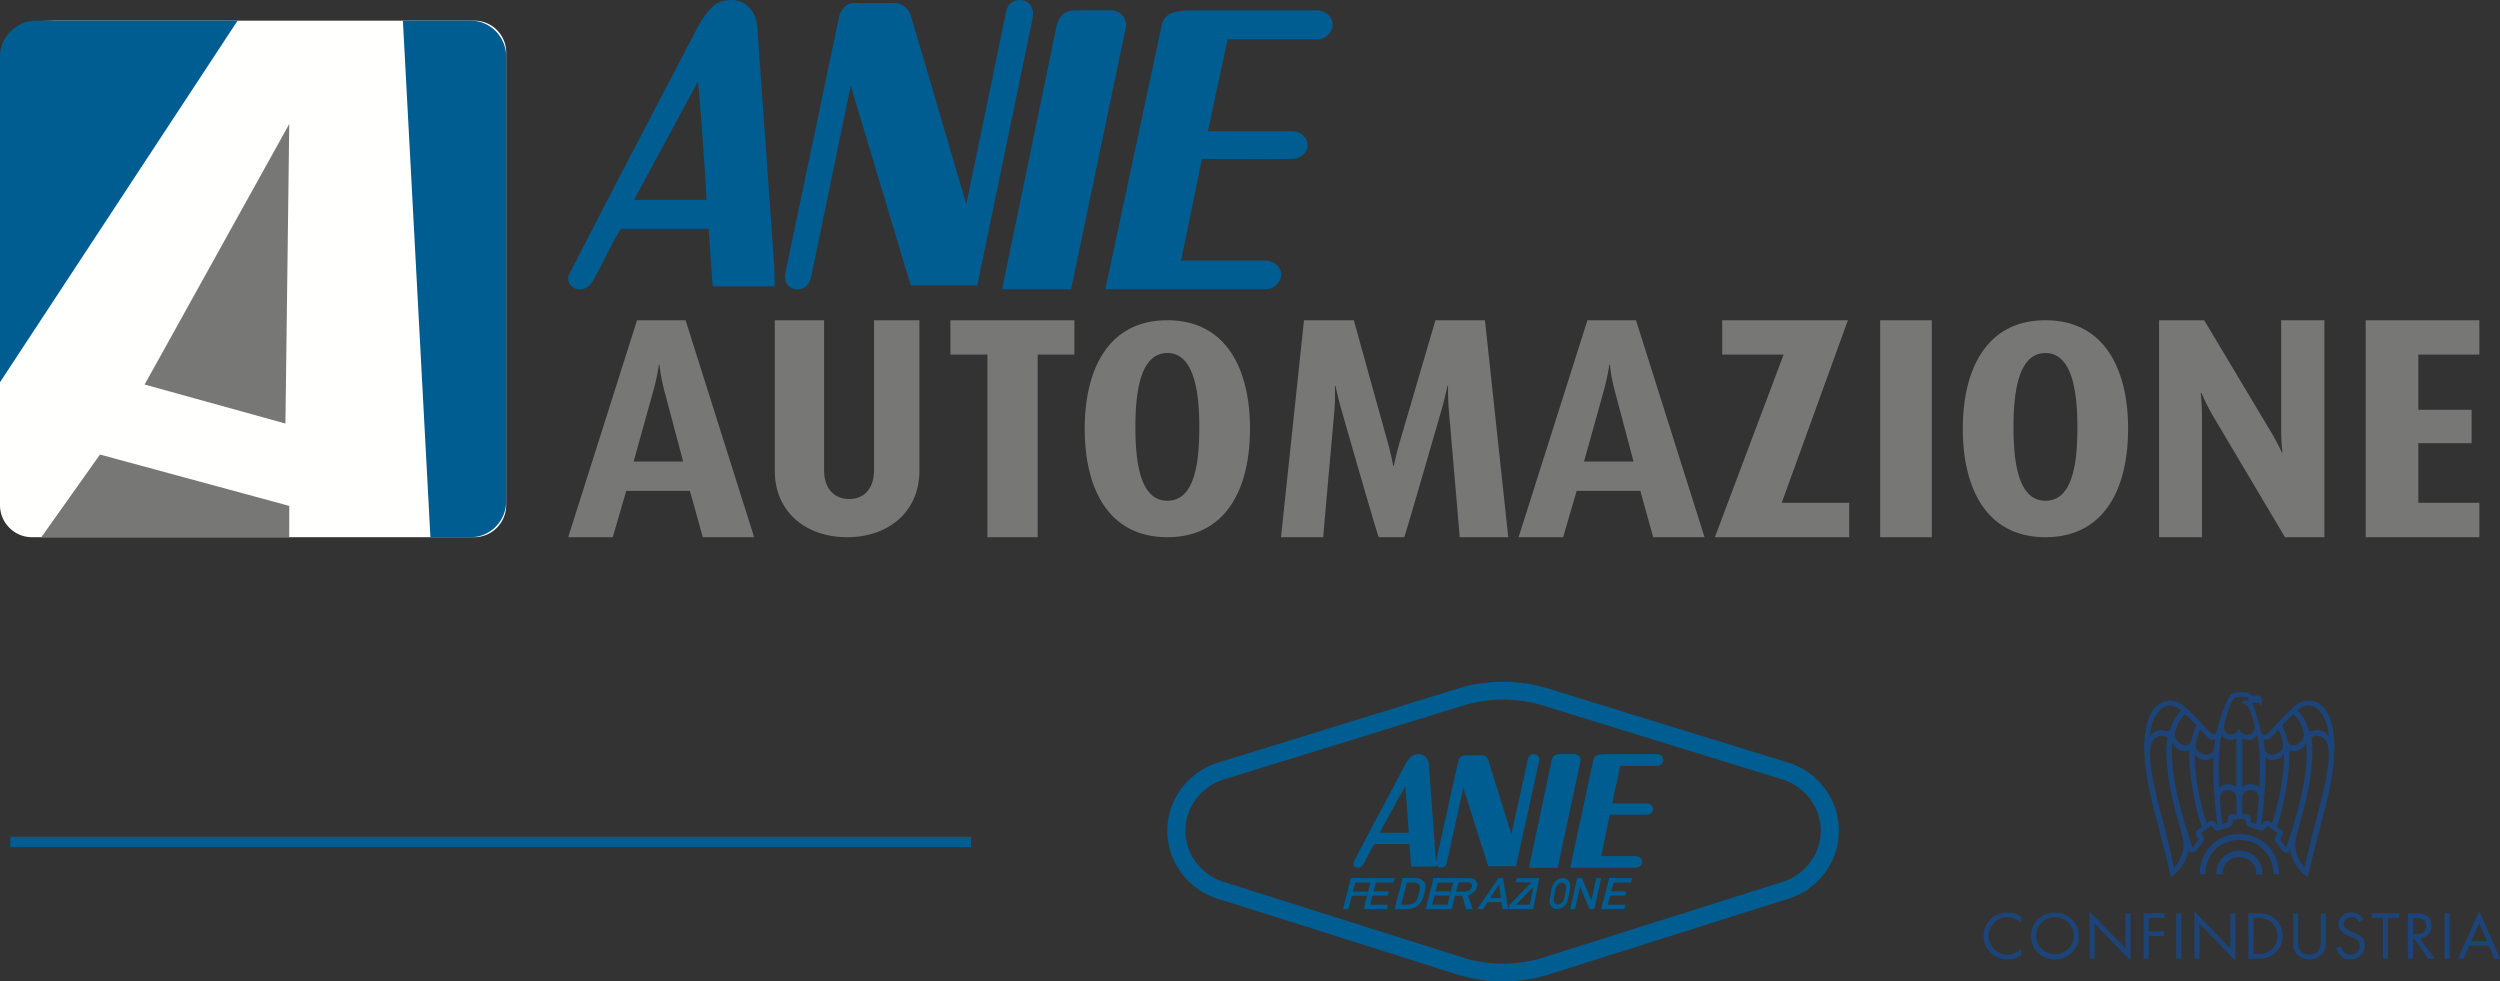 <svg width="242" height="95" xmlns="http://www.w3.org/2000/svg"><rect width="100%" height="100%" fill="#333333" stroke="none"/><g fill="none" fill-rule="evenodd"><path d="M149.129 68.226c-1.15-.327-2.384-.5-3.649-.5a13.26 13.26 0 0 0-3.578.489l-23.224 7.172c-2.25.605-3.932 2.635-3.932 5.033 0 2.392 1.687 4.423 3.932 5.02l23.204 7.338c1.149.323 2.357.498 3.618.498 1.255 0 2.47-.175 3.612-.498l23.205-7.337c2.25-.598 3.933-2.629 3.933-5.021 0-2.398-1.68-4.428-3.927-5.033l-23.194-7.161ZM145.48 66h.027c1.425 0 2.804.205 4.113.574l23.19 7.164c2.996.802 5.19 3.485 5.19 6.682 0 3.188-2.194 5.87-5.18 6.67l-23.197 7.335a15.108 15.108 0 0 1-8.253 0l-23.19-7.335c-2.982-.8-5.18-3.482-5.18-6.67 0-3.197 2.198-5.88 5.186-6.682l23.193-7.164A15.212 15.212 0 0 1 145.48 66Z" fill="#005D91"/><path fill="#005D91" d="M130 88h.533l.327-1.284h1.456l.098-.401h-1.453l.225-.885h1.7L133 85h-2.233L130 88"/><path fill="#005D91" d="M132 88h2.242l.103-.43h-1.708l.226-.879h1.458l.104-.41h-1.459l.221-.851h1.705L135 85h-2.233L132 88M135 88h1.193c.521 0 .942-.222 1.215-.499.216-.207.287-.328.456-1.001.161-.627.174-.744.065-.997-.141-.33-.469-.503-.94-.503h-1.223L135 88Zm1.184-2.57h.634c.292 0 .45.065.568.253.098.166.084.294-.055.833-.145.559-.18.64-.341.793-.185.177-.412.26-.714.26h-.64l.548-2.139ZM138 88h2.23l.111-.43h-1.704l.225-.879h1.456l.103-.41h-1.456l.222-.851h1.704L141 85h-2.235L138 88"/><path d="M141.192 85.407h.835c.175 0 .28.03.36.093.093.062.129.183.093.337-.068.254-.324.478-.721.478h-.796l.229-.908ZM140 88h.528l.327-1.284h.682l.396 1.284h.625l-.465-1.33c.45-.13.791-.442.885-.833a.644.644 0 0 0-.181-.641c-.152-.14-.374-.196-.665-.196h-1.364L140 88ZM144.26 86.924l.844-1.306h.013l.169 1.306h-1.025ZM145.437 88H146l-.513-3h-.443L143 88h.56l.443-.669h1.333l.1.669ZM146 88h2.238l.112-.43h-1.601l2.163-2.227L149 85h-2.174l-.103.407h1.526l-2.155 2.213L146 88" fill="#005D91"/><path fill="#005D91" d="M148 88h.41l.59-3h-.408L148 88M150.104 86.5c-.132.707-.118.799-.07.973.07.255.29.527.686.527.397 0 .716-.272.886-.527.11-.174.159-.266.288-.973.133-.71.12-.795.073-.97-.073-.255-.294-.53-.69-.53-.395 0-.713.275-.886.53-.112.175-.155.26-.287.97m.378 0c.116-.605.16-.692.285-.84a.59.59 0 0 1 .428-.213c.177 0 .292.1.346.214.073.147.087.234-.032.84-.106.603-.151.688-.28.844a.592.592 0 0 1-.426.21.371.371 0 0 1-.344-.21c-.075-.156-.084-.24.023-.845M152 88h.464l.484-2.134h.009l.922 2.134h.445l.676-3h-.47l-.483 2.135h-.009l-.92-2.135h-.447L152 88M155 88h2.233l.107-.43h-1.702l.225-.879h1.453l.1-.41h-1.45l.215-.851h1.707L158 85h-2.233L155 88M133.549 80.607h2.808a136.757 136.757 0 0 0-.327-4.509l-2.481 4.509Zm5.426 2.45.025.83h-2.403l-.159-2.183h-3.394c-.434.65-.71 1.363-1.12 2.023a.536.536 0 0 1-.532.27c-.14-.027-.201-.053-.283-.129a.397.397 0 0 1-.109-.283c0-.046.013-.085.025-.135l1.854-3.521 3.15-5.924c.293-.499.506-.725.736-.882.15-.079.352-.123.54-.123.57 0 .96.41 1.014 1.01l.656 9.047ZM148.882 73.183c.146.192.136.354.08.595l-2.212 10.076h-2.687l-2.417-7.592-1.597 7.264c-.103.37-.28.478-.604.474-.176-.009-.371-.134-.425-.299 0 0-.02-.11-.02-.173a1.422 1.422 0 0 1 .044-.315l2.128-9.572c.065-.218.22-.458.51-.522h1.623s.06-.007.091-.007c.269 0 .51.152.625.364l.03.06c.012.032.023.075.035.113l2.217 7.117 1.591-7.242c.05-.28.16-.441.445-.516.161-.016.336-.028.543.175M152.408 73c.075 0 .15.019.216.044a.579.579 0 0 1 .376.531.476.476 0 0 1-.017.137L150.784 84H148l1.604-7.551.599-2.863c.134-.396.316-.567.735-.586h1.47M160.354 74.139h-3.516c-.247 1.206-.526 2.419-.775 3.633h3.327c.347 0 .619.245.619.545 0 .295-.265.533-.598.543h-.026c-.607.01-2.386.01-3.56 0l-.827 4.011h3.246c.022-.007.047 0 .074 0 .355 0 .646.238.646.562a.464.464 0 0 1-.084.265.626.626 0 0 1-.533.299.444.444 0 0 1-.103 0H152l.039-.19 2.212-10.316c.185-.501.738-.472 1.19-.491H160.354c.358 0 .646.256.646.568a.521.521 0 0 1-.077.27.63.63 0 0 1-.57.3"/><path d="M216.769 82.351c-.613 0-1.178.233-1.591.646-.417.414-.642.985-.642 1.605l.599.062-.001-.098c0-.908.7-1.595 1.635-1.595.933 0 1.635.687 1.635 1.595l-.008.098H219c.002-.682-.227-1.253-.643-1.667a2.227 2.227 0 0 0-1.588-.646Zm0-1.612c-1.048 0-2.023.385-2.733 1.104-.713.717-1.107 1.694-1.107 2.76l.54.054c0-1.939 1.418-3.356 3.3-3.356 1.878 0 3.297 1.417 3.297 3.301l.54.055c0-1.12-.395-2.097-1.106-2.814-.71-.719-1.682-1.104-2.731-1.104Zm8.523-6.238c0 .008-.167 1.488-1.05 4.71-.005.022-.704 2.69-1.163 4.788-.23-.251-1.005-1.235-.898-2.473.031-.377.208-.947.403-1.693.473-1.775 1.196-4.002 1.257-7.162.006-.26-.023-.46-.043-.734-.018-.197-.075-.522-.075-.522.356-.275.637-.198.762-.177.775.219.958.942.939 1.93-.01.593-.132 1.313-.132 1.333Zm-4.002 7.538-.598-.815.237-.36c.064-.104.097-.368-.075-.492l-.464-.348c.44-1.262.93-3.267 1.172-5.679.038-.388.049-1.085.049-1.42l-.011-.277c1.002.24 1.548-.415 1.624-.803.032.207.041.371.058.72.003.14.01.285.009.428-.017 2.913-1.217 6.918-2 9.046Zm-1.65-2.54c-.173-.12-.42-.01-.495.083l-.277.333c.509-3.564.444-6.1.403-6.626.69.604 1.73.083 1.826-.384.015 1.334-.222 3.926-1.172 6.799l-.285-.205Zm-.35-7.888c.082.002.282.013.595-.288l.673-.69c.154.236.284.673.366 1.014.028.109.081.339.086.487.009.28-.143.666-.761.876-.513.164-.738-.082-.845-.163a.493.493 0 0 1-.164-.274s-.062-.628-.132-1.026c.048.045.122.058.182.064Zm2.722-2.481c.182.137.688.757.898 1.48.004.015.105.319.105.514 0 .274-.157.632-.616.91a.813.813 0 0 1-.6.087c-.326-.103-.414-.553-.453-.723-.094-.434-.345-.994-.435-1.16.341-.38.652-.705 1.101-1.108Zm.666-.584c.256-.199.76-.365 1.282-.158.643.253 1.395 1.351 1.462 2.946a1.417 1.417 0 0 0-.431-.476c-.477-.33-1.092-.113-1.092-.113-.356.143-.443-.12-.474-.219-.325-1.058-.78-1.504-1.063-1.725.064-.084.22-.182.316-.255Zm-3.972 7.716c-.513-.606-1.533-.31-1.643-.006v-4.798c.61.385 1.294.04 1.407-.365.398 1.249.286 4.45.236 5.169Zm-.302 3.5-.502-.158-.026-.433c-.01-.12-.14-.353-.356-.353l-.475-.005V77.43c0-.84.524-.942.812-.942.393-.005.77.189.77.815 0 0 .006.549-.223 2.458Zm-1.634-9.173c-.084-.05-.108-.027-.116 0a.71.71 0 0 1-.576.499c-.216.044-.406.005-.544-.112-.2-.176-.255-.446-.248-.64a2.54 2.54 0 0 1 .047-.31c.172-.769.699-2.556 1.19-2.556.49-.05 1.039-.025 1.088.082.036.09.061.207.037.242-.073.008-.511.002-.617.121-.012.162.069.19.152.211.133.043.337.1.47.35.18.323.426 1.057.54 1.55 0 0 .035.143.043.31.016.194-.043.48-.244.654-.141.12-.423.16-.643.118-.472-.09-.574-.503-.579-.519Zm-.278 8.224-.477.005c-.214 0-.345.233-.355.353l-.024.433-.515.163c-.25-1.9-.214-2.463-.214-2.463 0-.626.379-.82.773-.815.29 0 .812.102.812.942v1.382Zm-1.661-2.551c-.054-.72-.16-3.92.236-5.169.113.406.797.75 1.407.365v4.798c-.11-.303-1.13-.6-1.643.006Zm-.438 3.32c-.079-.093-.325-.204-.5-.083l-.282.205c-.954-2.873-1.184-5.465-1.171-6.799.094.467 1.137.988 1.829.384-.045.525-.104 3.062.402 6.626l-.278-.333Zm-1.708.79c-.174.124-.138.388-.077.491l.236.361-.599.815c-.79-2.228-1.984-6.133-1.998-9.046 0-.143.002-.288.008-.428.017-.349.023-.513.057-.72.08.388.625 1.043 1.624.803a18.622 18.622 0 0 0 .038 1.697c.248 2.48.725 4.44 1.176 5.692l-.465.335ZM210.455 84a124.941 124.941 0 0 0-1.167-4.788c-.872-3.222-1.042-4.702-1.042-4.71-.002-.02-.123-.74-.13-1.334-.022-.987.16-1.71.934-1.93.127-.02.41-.097.766.178 0 0-.058.325-.075.522-.023.273-.05.474-.044.734.061 3.16.783 5.387 1.254 7.162.196.746.371 1.316.404 1.693.11 1.238-.667 2.222-.9 2.473Zm-.88-15.61a1.35 1.35 0 0 1 1.285.157c.094.073.25.171.313.255-.28.22-.737.667-1.06 1.725-.032.1-.121.362-.474.219 0 0-.615-.217-1.092.113a1.41 1.41 0 0 0-.432.476c.069-1.595.818-2.693 1.46-2.946Zm1.949.74c.448.404.763.729 1.101 1.109a5.677 5.677 0 0 0-.436 1.16c-.036.17-.124.62-.449.723a.82.82 0 0 1-.603-.087c-.456-.278-.616-.636-.616-.91 0-.195.104-.499.107-.513.208-.724.714-1.344.896-1.481Zm2.123 2.194c.317.301.518.29.602.288a.335.335 0 0 0 .183-.064 12.754 12.754 0 0 0-.134 1.026c0 .029-.053.185-.17.274-.1.08-.33.327-.834.163-.625-.21-.778-.595-.77-.876.006-.148.062-.378.09-.487.083-.34.21-.778.365-1.015l.668.691Zm8.793-3.211c-.75.492-2.687 2.64-2.687 2.64-.388.406-.579.368-.579.368-.24.024-.304-.26-.304-.26l-.08-.32c-.32-1.22-.538-1.928-.77-2.467 0 0 .362-.026.555-.045.194-.021.167.032.188.12 0 0 .05.153.11.153.117-.224.117-.91-.206-.955-.323-.041-.719 0-.719 0-.123-.124-.207-.227-.376-.278-.205-.098-.774-.061-.774-.061s-.23-.002-.478.039c-.227.038-.41.204-.573.49-.626 1.115-1.082 2.885-1.165 3.198 0 0-.081.363-.26.348 0 0-.15.076-.538-.33 0 0-1.94-2.148-2.686-2.64-.682-.455-3.035-.88-3.47 3.08-.41 3.825 1.288 8.192 2.518 13.719 0 0 1.441-.903 1.716-2.686l.126.197c.107.15.43.186.66-.122l.568-.774c.23-.318.042-.583.006-.642l-.127-.185c-.019-.033-.007-.081.02-.1l.864-.624a.08.08 0 0 1 .104.015l.145.174c.043.048.24.314.612.193l.92-.293c.374-.12.377-.447.38-.514l.016-.225 1.148-.074.092.299c.007.067.007.393.382.514l.917.293c.376.121.573-.145.611-.193l.147-.174a.081.081 0 0 1 .106-.015l.86.623c.032.02.039.068.02.101l-.122.185c-.037.059-.229.324.004.642l.567.774c.23.308.557.272.658.122l.13-.197c.274 1.783 1.717 2.686 1.717 2.686 1.224-5.527 2.926-9.894 2.513-13.718-.437-3.96-2.785-3.536-3.466-3.081Zm18.488 23.438.52 1.25H242l-2.005-4.614-2.06 4.614h.547l.536-1.25h1.91Zm-.199-.455h-1.508l.762-1.762.746 1.762Zm-4.102 1.705h.494v-4.403h-.494V92.8Zm-3.046-1.93h.122l1.348 1.93h.611l-1.422-1.97c.69-.06 1.12-.538 1.12-1.216 0-.996-.783-1.217-1.63-1.217h-.648V92.8h.499v-1.93Zm0-2.019h.15c.593 0 1.13.071 1.13.801 0 .681-.568.783-1.127.783h-.153v-1.584Zm-2.418 3.949h-.499V88.85h-1.077v-.454h2.665v.454h-1.09V92.8Zm-2.79-3.543c-.179-.307-.393-.481-.77-.481-.396 0-.739.283-.739.683 0 .382.397.556.697.689l.297.13c.579.252 1.07.537 1.07 1.241 0 .77-.63 1.357-1.402 1.357-.716 0-1.249-.457-1.39-1.136l.485-.137c.063.455.415.816.892.816.48 0 .916-.357.916-.854 0-.52-.408-.689-.82-.88l-.272-.111c-.52-.237-.97-.499-.97-1.133 0-.682.584-1.117 1.25-1.117.495 0 .915.246 1.152.682l-.397.25Zm-5.914 1.764c0 .323-.012.7.193.98.198.27.575.418.903.418.318 0 .667-.14.875-.39.235-.275.217-.664.217-1.008v-2.624h.499v2.759c0 .474-.037.855-.392 1.218a1.65 1.65 0 0 1-1.199.502c-.422 0-.855-.155-1.153-.45-.392-.364-.44-.77-.44-1.27v-2.76h.497v2.625ZM217.64 92.8h.83c.696 0 1.228-.086 1.758-.552a2.12 2.12 0 0 0 .73-1.644c0-.65-.23-1.241-.739-1.674-.528-.448-1.07-.533-1.738-.533h-.84V92.8Zm.498-.457v-3.492h.36c.526 0 .973.071 1.383.428.385.335.582.82.582 1.321 0 .493-.19.95-.558 1.287-.409.384-.864.456-1.407.456h-.36Zm-5.722-4.13 3.475 3.594v-3.41h.495V93l-3.474-3.588V92.8h-.496v-4.587Zm-1.757 4.587h.493v-4.403h-.493V92.8Zm-2.668-3.949v1.312h1.483v.456h-1.483v2.18h-.496v-4.402h2.027v.454h-1.53Zm-5.723-.638 3.478 3.594v-3.41h.497V93l-3.478-3.588V92.8h-.497v-4.587Zm-3.35.111c-1.273 0-2.326 1.02-2.326 2.28 0 1.271 1.053 2.272 2.325 2.272 1.27 0 2.322-1 2.322-2.272 0-1.26-1.052-2.28-2.322-2.28Zm0 .452c1.02 0 1.824.827 1.824 1.824a1.828 1.828 0 0 1-3.654 0c0-.997.803-1.824 1.83-1.824Zm-3.265.587a1.919 1.919 0 0 0-1.361-.587c-.99 0-1.793.858-1.793 1.824 0 .967.804 1.819 1.806 1.819.503 0 .994-.228 1.348-.58v.605a2.3 2.3 0 0 1-1.33.432c-1.259 0-2.323-1.01-2.323-2.257 0-1.265 1.045-2.295 2.323-2.295.496 0 .932.14 1.33.428v.61Z" fill="#1C4478"/><path stroke="#005D91" d="M1 81.5h93"/><path d="M49 48.897C49 50.594 47.619 52 45.914 52H3.086C1.381 52 0 50.594 0 48.897V6.44C0 3.5 13.428 2 3.086 2h42.828A3.08 3.08 0 0 1 49 5.074v43.823" fill="#FFFFFE"/><path fill="#777776" d="M4 52h23.997L28 48.971 9.677 44 4 52M14 37.222 27.63 41 28 12 14 37.222"/><path d="M23 2H3.541C1.585 2 0 3.562 0 5.482V37L23 2M45.57 2H39l2.664 50h3.906c1.894 0 3.43-1.566 3.43-3.499V5.5C49 3.57 47.464 2 45.57 2M61.368 19.353h7.022a335.214 335.214 0 0 0-.82-11.467l-6.202 11.467Zm13.568 6.242L75 27.72h-6.01l-.395-5.574h-8.48c-1.086 1.664-1.776 3.491-2.807 5.163-.313.506-.768.735-1.332.685-.349-.065-.49-.134-.705-.332a1.026 1.026 0 0 1-.271-.714c0-.122.026-.21.068-.351l4.63-8.958 7.871-15.077c.733-1.274 1.266-1.855 1.84-2.255A3.213 3.213 0 0 1 70.762 0c1.423 0 2.397 1.047 2.537 2.57l1.638 23.025ZM99.72.468c.348.488.32.891.19 1.52l-5.305 25.635h-6.447L82.35 8.298l-3.828 18.487c-.247.951-.67 1.224-1.452 1.215-.412-.028-.884-.348-1.019-.763 0 0-.047-.272-.052-.44-.008-.32.116-.808.116-.808L81.22 1.633c.153-.566.52-1.165 1.221-1.335h3.892s.145-.008.221-.008c.649 0 1.22.386 1.5.927l.078.142c.026.084.049.198.079.3l5.327 18.107L97.353 1.34c.121-.713.38-1.134 1.061-1.313.396-.058.81-.068 1.305.44M107.575 1c.181 0 .358.046.521.103.523.212.904.712.904 1.302 0 .122-.016.24-.042.335L103.681 28H97l3.844-18.542 1.446-7.02c.32-.974.752-1.392 1.757-1.438h3.528M127.413 3.801h-8.592c-.6 2.958-1.285 5.944-1.894 8.903h8.134c.838 0 1.512.61 1.512 1.343 0 .723-.65 1.306-1.46 1.336h-.06c-1.49.028-5.834.028-8.704 0l-2.023 9.84h7.937c.054-.01.108 0 .168 0 .876 0 1.588.596 1.588 1.381 0 .231-.07.463-.202.659-.254.41-.729.731-1.307.731-.08.008-.166.008-.247 0H107l.096-.47 5.41-25.308c.45-1.234 1.8-1.16 2.893-1.208h11.824c.06-.008.128-.008.19-.008.874 0 1.587.633 1.587 1.403 0 .23-.07.47-.193.657-.268.434-.783.782-1.394.741" fill="#005D91"/><path d="M64.312 37.837c-.386-1.465-.476-2.533-.476-2.533h-.059s-.12 1.038-.536 2.533l-1.904 6.837h4.79l-1.815-6.837ZM68.032 52l-1.25-4.487h-6.158L59.314 52H55l6.665-21h4.7L73 52h-4.968ZM82 52c-4.013 0-7-2.464-7-6.429V31h4.774v14.54c0 1.834 1.055 2.764 2.432 2.764 1.376 0 2.4-.93 2.4-2.793V31H89v14.571C89 49.506 86.042 52 82 52M100.448 34.327V52h-4.866V34.327H92V31h12v3.327h-3.552M113 34.173c-2.588 0-3.093 3.678-3.093 7.15 0 3.499.476 7.147 3.093 7.147 2.647 0 3.093-3.648 3.093-7.148 0-3.471-.536-7.149-3.093-7.149ZM113 52c-5.71 0-8-4.716-8-10.5 0-5.754 2.29-10.5 8-10.5s8 4.746 8 10.5c0 5.784-2.29 10.5-8 10.5ZM141.301 52c-.06-.794-1.037-12.088-1.037-12.088-.122-1.311-.091-2.563-.091-2.563h-.062s-.244 1.221-.64 2.563c0 0-3.174 11.02-3.54 12.088h-2.471c-.336-.886-3.54-12.088-3.54-12.088a33.275 33.275 0 0 1-.642-2.563h-.06s.06 1.221-.061 2.563c0 0-1.007 11.172-1.068 12.088H124l2.227-21h4.822l3.264 11.752c.367 1.281.55 2.35.55 2.35h.06s.214-1.069.581-2.35L138.951 31h4.792L146 52h-4.699M156.31 37.837c-.384-1.465-.475-2.533-.475-2.533h-.06s-.119 1.038-.535 2.533l-1.904 6.837h4.79l-1.815-6.837ZM160.03 52l-1.25-4.487h-6.158L151.312 52H147l6.664-21h4.7L165 52h-4.97ZM166 52l6.654-17.673h-5.943V31h12.165l-6.406 17.672H179V52h-13M182 52h5V31h-5zM198 34.173c-2.587 0-3.093 3.678-3.093 7.15 0 3.499.476 7.147 3.093 7.147 2.647 0 3.093-3.648 3.093-7.148 0-3.471-.535-7.149-3.093-7.149ZM198 52c-5.71 0-8-4.716-8-10.5 0-5.754 2.29-10.5 8-10.5s8 4.746 8 10.5c0 5.784-2.29 10.5-8 10.5ZM221.184 52l-6.993-11.781c-.642-1.1-1.1-2.199-1.1-2.199h-.06s.121 1.13.121 2.289V52H209V31h4.367l6.442 10.775a21.653 21.653 0 0 1 1.07 2.015h.06s-.122-1.008-.122-2.107V31H225v21h-3.816M229 52V31h11v3.327h-5.905v5.343h5.154v3.235h-5.154v5.767H240V52h-11" fill="#777776"/></g></svg>